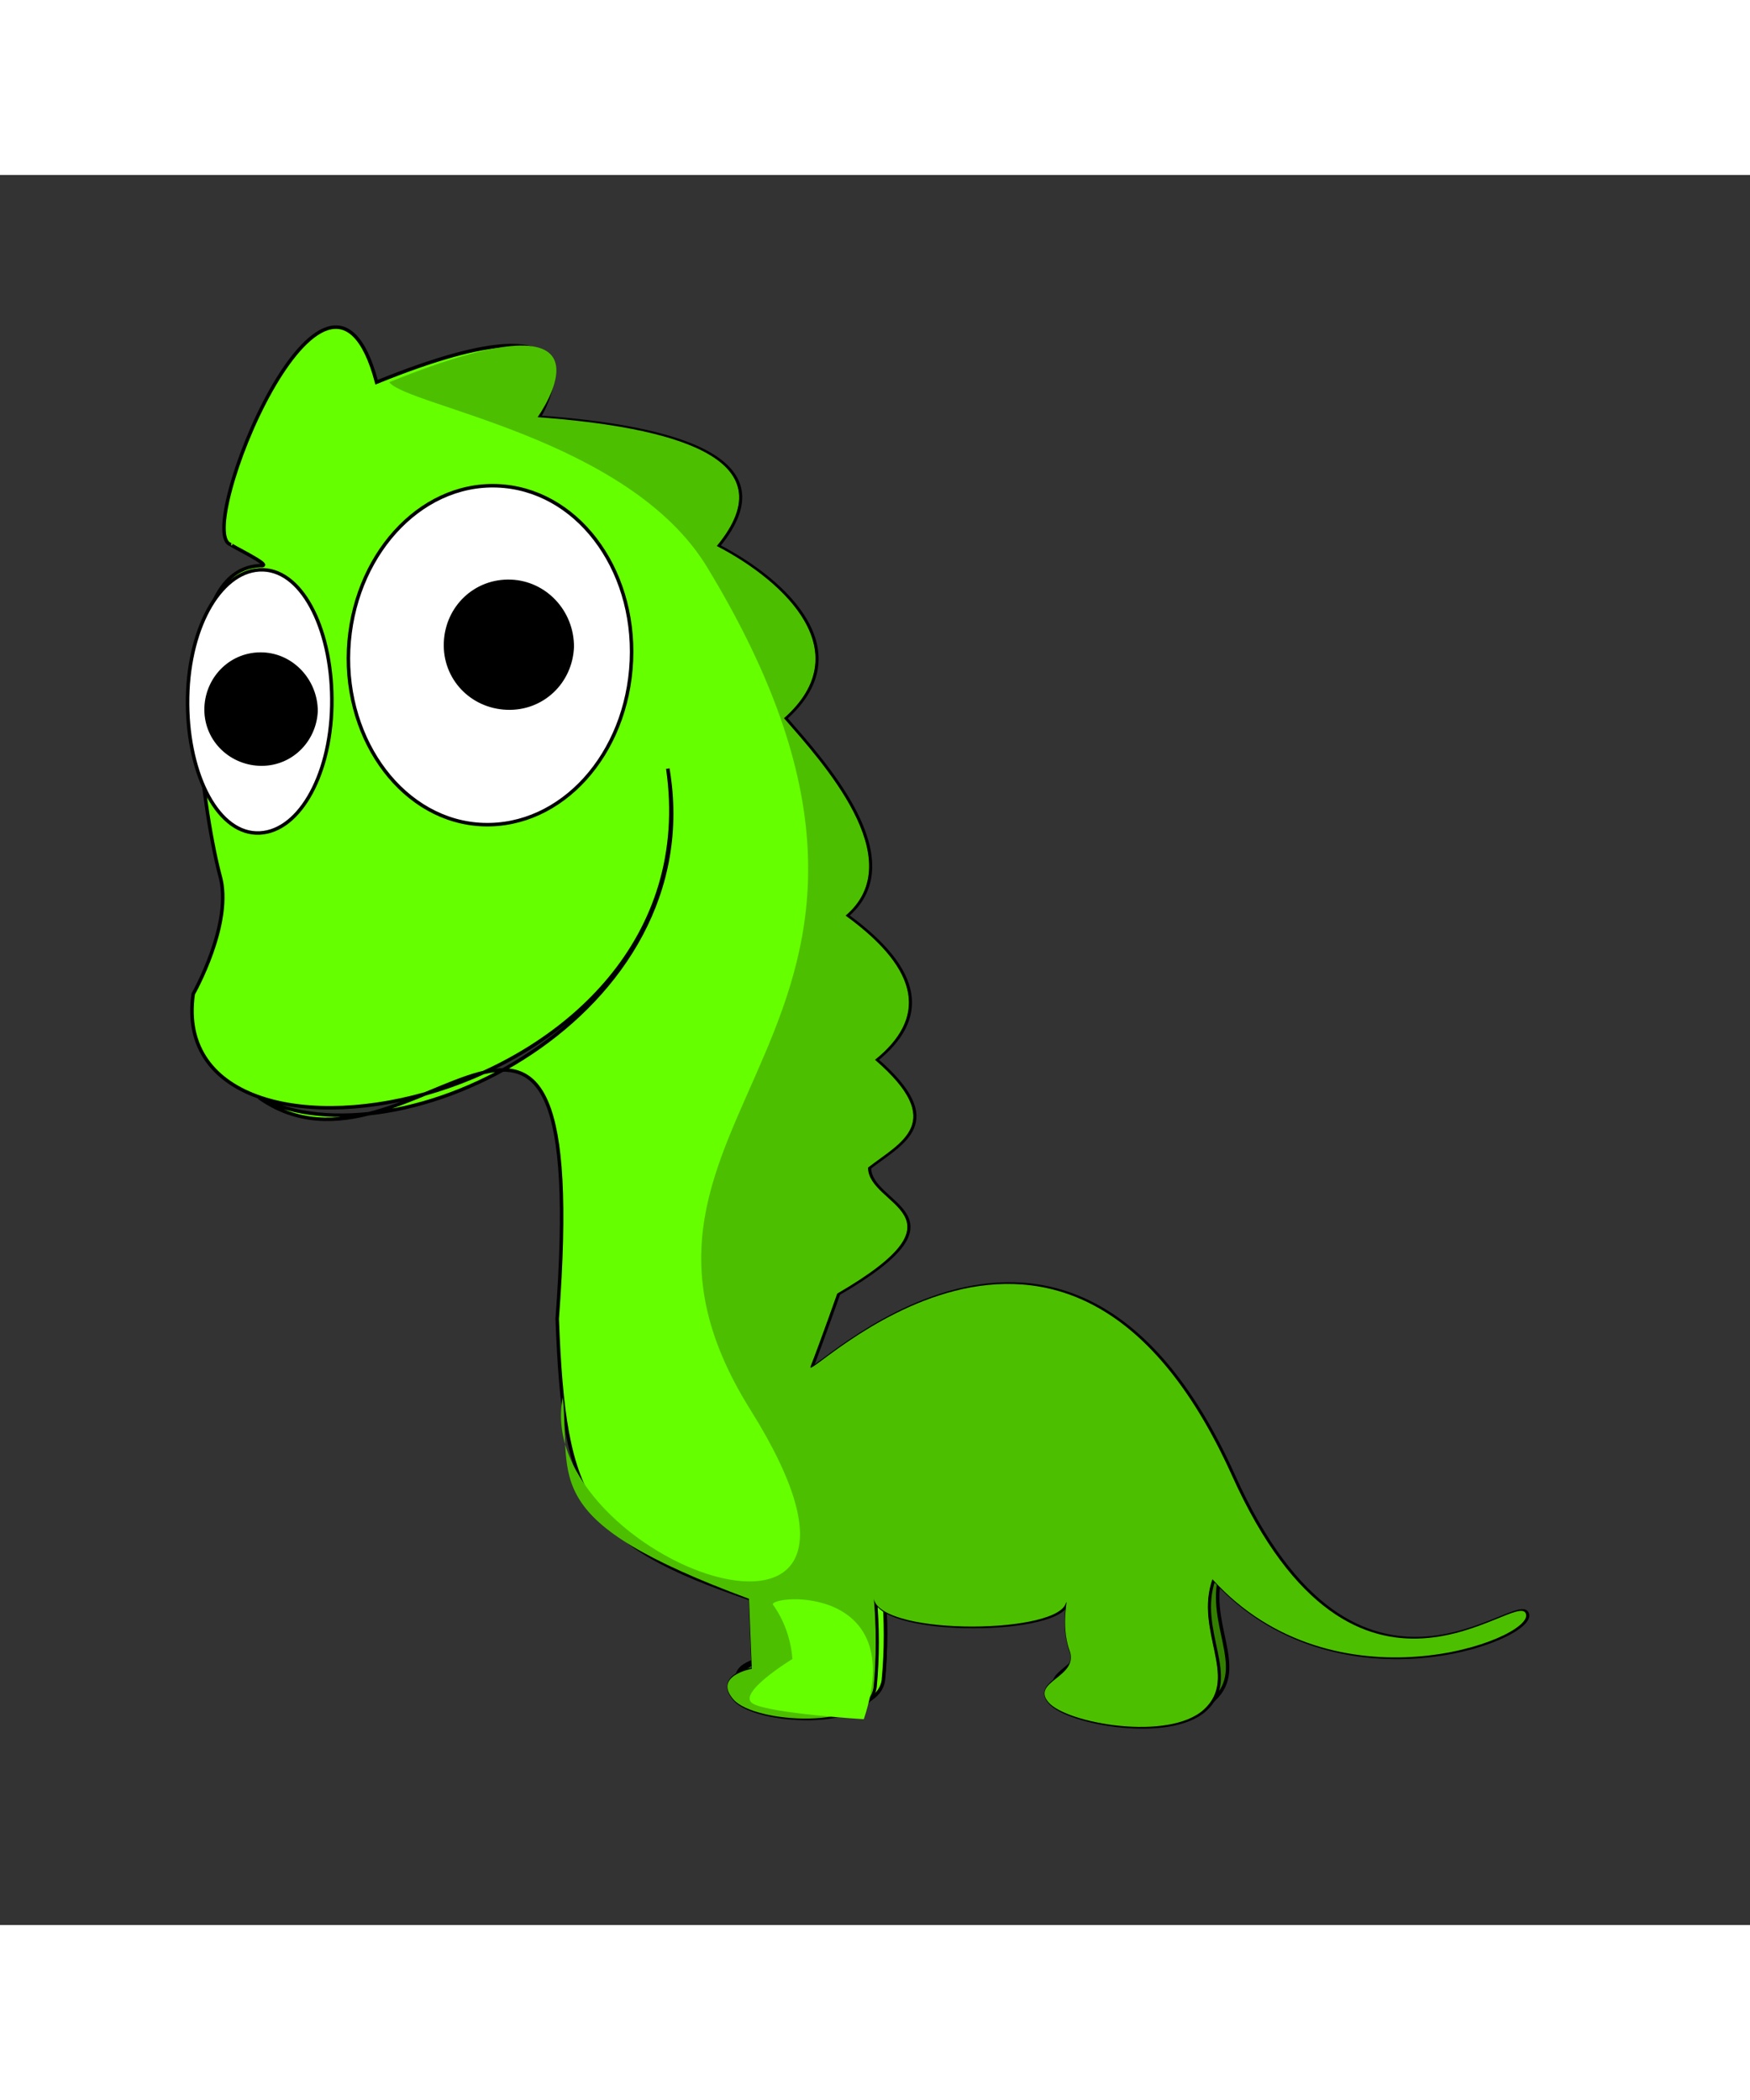 <svg id="th_oa1_dinosaur-3" width="100%" height="100%" xmlns="http://www.w3.org/2000/svg" version="1.1" xmlns:xlink="http://www.w3.org/1999/xlink" xmlns:svgjs="http://svgjs.com/svgjs" preserveAspectRatio="xMidYMid meet" viewBox="0 0 125 125" style="height:150px" data-keyword="dinosaur-3" data-coll="oa1"><rect x="0" y="0" width="125" height="125" fill="#333333" stroke="none"/><defs id="layer_0"></defs><path id="layer_1" d="M87.3 99.6c-1.3 3.7 1.9 7-.6 9.3s-9.8 1-11.1-.5 2.1-1.8 1.5-3.7 0-4.1-.3-3.3c-1 2.2-13.8 2.2-13.7-.6.2 2.2.2 4.4 0 6.5-.4 3.1-8.5 2.6-10 .9s1.3-2.2 1.3-2.2l.1-3.3c-26.4-61.5-3.3-.5 32.8-3.1z" data-color-original="#338000" fill="#338000" class="338000" stroke-miterlimit="3" stroke-width=".25" stroke="#000000"></path><path id="layer_2" d="M63.1 101c.2 2.2.2 4.4 0 6.5-.4 3.1-8.5 2.6-10 .9s1.3-2.2 1.3-2.2l.1-3.3c18.5-23.7-5.8 1.4 8.6-1.9z" data-color-original="#66ff00" fill="#66ff00" class="66ff00" stroke-miterlimit="3" stroke-width=".25" stroke="#000000"></path><path id="layer_3" d="M16.5 26.4c-2.8-.6 6.9-24.8 10.4-11.6 17.5-7.1 11.6 2.5 11.6 2.5 9.6.7 18 2.9 12.8 9.2 5 2.6 10.1 7.6 4.8 12.3 2.7 3.1 9.1 10.1 4.4 14.1 5.5 4 5.7 7.4 2.1 10.3 5.2 4.5 1.8 5.9-.5 7.7 0 2.8 7.6 3.3-2.2 9 0 0-1.2 3.4-1.9 5.2-.7 1.6 18.2-18.6 30.1 7.8 8.9 19.8 20.5 7.9 21 9.9.5 1.8-13.7 7.1-22.4-2.5-1.3 3.7 1.9 7-.6 9.3s-9.8 1-11.1-.5 2.2-1.8 1.5-3.7 0-4.1-.3-3.3c-1 2.2-13.8 2.2-13.7-.6.2 2.2.2 4.4 0 6.5-.4 3.1-8.5 2.6-10 .9s1.3-2.2 1.3-2.2l-.2-5c-11.7-4-13.3-6.8-13.8-20 2.5-33.3-10.4-8.1-21.3-15.8 9.9 5.1 32.2-5.8 29.2-23.5 3.5 24.4-36.1 31.5-33.9 16.1 0 0 2.9-5.1 1.9-8.5-1.1-4.1-4-21.8 2.9-22.1 1.1.1-2.3-1.5-2.1-1.5z" data-color-original="#66ff00" fill="#66ff00" class="66ff00" stroke-miterlimit="3" stroke-width=".25" stroke="#000000"></path><path id="layer_4" d="M45.1 34.7c-.3 6.7-5 11.9-10.6 11.7s-9.9-5.9-9.6-12.5 5-11.9 10.6-11.7 9.9 5.8 9.6 12.5z" data-color-original="#ffffff" fill="#ffffff" class="ffffff" stroke-miterlimit="3" stroke-width=".25" stroke="#000000"></path><path id="layer_5" d="M27.8 14.8c17.5-7.1 10.6 2.5 10.6 2.5 9.6.7 18 2.9 12.8 9.2 5 2.6 10.1 7.6 4.8 12.3 2.7 3.1 9.1 10.1 4.4 14.1 5.5 4 5.7 7.4 2.1 10.3 5.2 4.5 1.8 5.9-.5 7.7 0 2.8 7.6 3.3-2.2 9 0 0-1.2 3.4-1.9 5.2-.7 1.6 18.2-18.6 30.1 7.8 8.9 19.8 20.5 7.9 21 9.9.5 1.8-13.7 7.1-22.4-2.5-1.3 3.7 1.9 7-.6 9.3s-9.8 1-11.1-.5 2.2-1.8 1.5-3.7 0-4.1-.3-3.3c-1 2.2-13.8 2.2-13.7-.6.2 2.2.2 4.4 0 6.5-.4 3.1-8.5 2.6-10 .9s1.3-2.2 1.3-2.2l-.2-5c-15.1-5.6-12.7-8.4-13.3-14.4-2.3 11.5 26.8 22.3 13.4.9S70.9 61.6 50.5 28c-5.6-9.2-21.4-11.5-22.7-13.2z" data-color-original="#4cc000" fill="#4cc000" class="4cc000"></path><path id="layer_6" d="M55.2 102.1c.8 1.1 1.3 2.5 1.4 3.9 0 0-4.1 2.5-2.8 3.2s7.9 1.1 7.9 1.1c3.2-9.6-6.5-8.9-6.5-8.2z" data-color-original="#66ff00" fill="#66ff00" class="66ff00"></path><path id="layer_7" d="M23.7 37.9c-.1 5.2-2.5 9.2-5.4 9.1s-5-4.5-4.9-9.7 2.5-9.2 5.4-9.1 5 4.5 4.9 9.7z" data-color-original="#ffffff" fill="#ffffff" class="ffffff" stroke-miterlimit="3" stroke-width=".25" stroke="#000000"></path><path id="layer_8" d="M22.7 38.3c-.1 2.2-1.9 4-4.2 3.9-2.2-.1-4-1.9-3.9-4.2.1-2.2 1.9-4 4.2-3.9 2.2.1 3.9 2 3.9 4.2zM41 33.7c-.1 2.6-2.2 4.6-4.8 4.5s-4.6-2.2-4.5-4.8 2.2-4.6 4.8-4.5c2.5.1 4.5 2.2 4.5 4.8z" fill="#000000" class="000000"></path></svg>